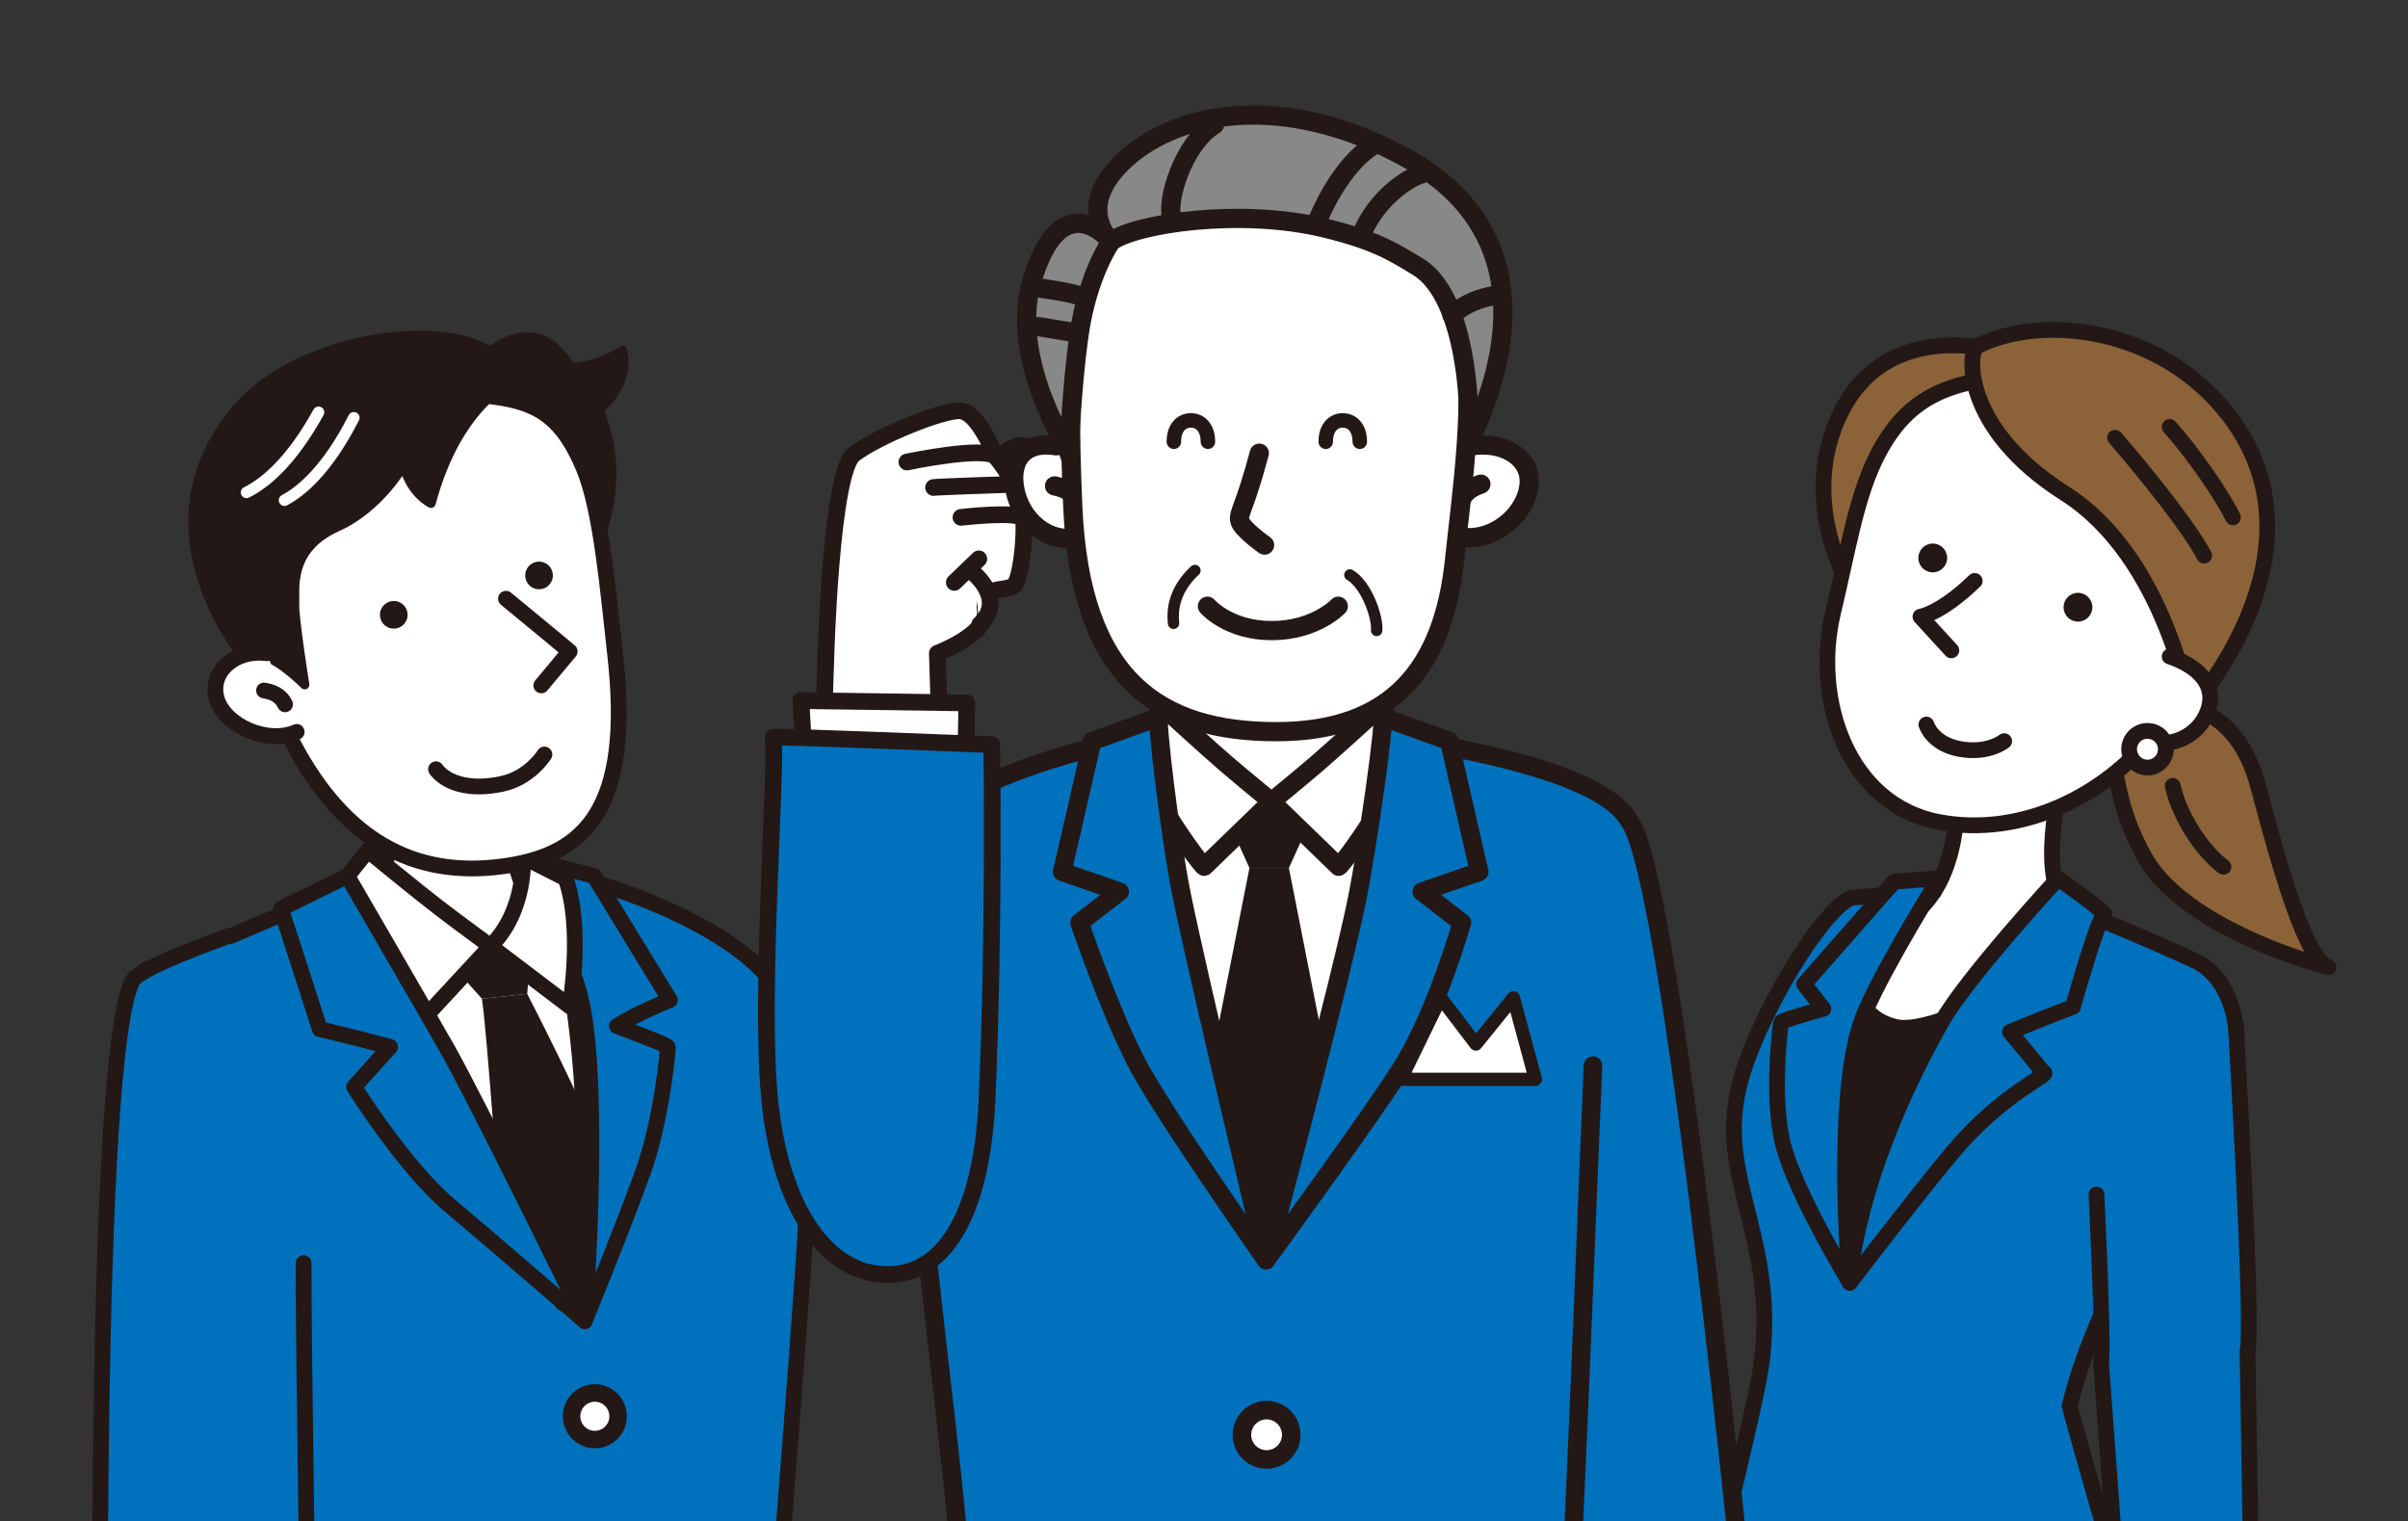 <?xml version="1.0" encoding="UTF-8"?> <svg xmlns="http://www.w3.org/2000/svg" xmlns:xlink="http://www.w3.org/1999/xlink" id="_レイヤー_2" viewBox="0 0 1788.14 1129.54"><rect x="0" y="0" width="1788.14" height="1129.54" fill="#333333" stroke="none"/><defs><style>.cls-1,.cls-2,.cls-3,.cls-4,.cls-5,.cls-6,.cls-7,.cls-8{fill:none;}.cls-9,.cls-10,.cls-11,.cls-12,.cls-13,.cls-2,.cls-14,.cls-15,.cls-16,.cls-17,.cls-18,.cls-3,.cls-4,.cls-5,.cls-6,.cls-19,.cls-20,.cls-21,.cls-22,.cls-7,.cls-23,.cls-8{stroke-linecap:round;stroke-linejoin:round;}.cls-9,.cls-10,.cls-11,.cls-12,.cls-13,.cls-2,.cls-14,.cls-15,.cls-16,.cls-17,.cls-18,.cls-3,.cls-4,.cls-6,.cls-19,.cls-20,.cls-21,.cls-22,.cls-23,.cls-8{stroke:#231815;}.cls-9,.cls-14{fill:#f9be00;}.cls-9,.cls-22,.cls-23{stroke-width:13.77px;}.cls-24{clip-path:url(#clippath);}.cls-10{fill:#8c6239;}.cls-10,.cls-11,.cls-12,.cls-2,.cls-14{stroke-width:11.7px;}.cls-11,.cls-21,.cls-23{fill:#0071bc;}.cls-12,.cls-25,.cls-13,.cls-15,.cls-18,.cls-19,.cls-20,.cls-22{fill:#fff;}.cls-26,.cls-16{fill:#231815;}.cls-13{stroke-width:12.99px;}.cls-15{stroke-width:9.84px;}.cls-16{stroke-width:6.88px;}.cls-17{fill:#888;}.cls-17,.cls-18,.cls-5,.cls-6{stroke-width:14.27px;}.cls-3{stroke-width:10.77px;}.cls-4{stroke-width:8.47px;}.cls-5,.cls-7{stroke:#fff;}.cls-19,.cls-21{stroke-width:12.4px;}.cls-20,.cls-8{stroke-width:14.73px;}.cls-7{stroke-width:8.51px;}</style><clipPath id="clippath"><rect class="cls-1" y="0" width="1788.14" height="1129.54"></rect></clipPath></defs><g id="_レイヤー_1-2"><g class="cls-24"><g><g><path class="cls-11" d="M598.81,903.08c-3.88,78.21-36.73,475.12-35.22,468.6,1.52-6.56-62.59,21.82-172.07,29.12-116.03,7.74-198.74-5.64-198.74-5.64,0,0,20.42-247.44,21.34-252.01,.87-62.4-37.21-217.13-40.22-218.9-14.03-8.29-80.65-119.88-76.87-150.31,2.78-22.43-3.61-51.82,17.29-55.97,7.18-1.43,99.18-40.94,99.71-41.1,9-2.73,195.12-28.96,214.19-24.96,38.45,8.08,143.96,48.14,154.26,97.17,12.06,57.42,16.33,154,16.33,154Z"></path><path class="cls-20" d="M284.26,571.45s9.22,73.33-8.7,104.48c-17.92,31.15-16.27,30.43-16.27,30.43,0,0,86.86,96.24,126.52,88.69,51.77-9.85,55.28-93.53,55.28-93.53,0,0-22.98,5.35-46.25-34.12-23.26-39.47-11.28-94.5-11.28-94.5"></path><path class="cls-25" d="M439.55,686.39s-199.34,29.17-193.43,26.84c5.91-2.33,182.89,270.17,182.89,270.17,0,0,50.76-142.65,39.39-177.62-11.37-34.96-34.63-105.25-28.86-119.39Z"></path><path class="cls-8" d="M276.29,694.5s44.5,162.04,81.3,200.78c36.8,38.74,61.19,71.11,61.19,71.11,38.08-104.66-1.64-284.19-2.83-284"></path><polygon class="cls-26" points="394.93 693.29 325.07 704.96 357.89 741.62 391.51 737.99 394.93 693.29"></polygon><path class="cls-26" d="M391.51,737.99s45.56,87.86,64.42,138.39l-26.09,92.5-58.54-64.81s-9.53-136.07-13.41-162.45l33.63-3.63Z"></path><path class="cls-11" d="M430.63,738.84c-10.87-41.65-48.14-103.68-48.14-103.68l58.6,15.25,56.36,92.18s-24.24,9.71-39.33,19.24c14.94,5.87,37.71,14.06,37.8,15.74,.16,3.01-4.88,54.38-17.97,91.3-13.09,36.92-43.76,112.13-43.76,112.13,0,0,13.29-177.6-3.57-242.15Z"></path><path class="cls-12" d="M420.03,652.36l-31.66-16.07s2.83,39.53-24.12,66.31l58.88,44.7s10.21-57.69-3.1-94.94Z"></path><path class="cls-12" d="M364.25,702.6l-51.39,55.48c-1.03,.49-24.76-27.82-37.53-48.6-13.28-21.61-27.8-46.63-27.17-46.77l25-31.12s37.59,30.8,52.59,42.31c14.99,11.5,38.51,28.7,38.51,28.7Z"></path><path class="cls-16" d="M423.59,272.75c22.2-.59,38.65-12.46,38.65-12.46,4.89,19.91-7.55,35.3-17.62,44.07,.59,1.4,1.18,2.82,1.74,4.3,24.26,63.35-15.07,119.32-15.07,119.32l-76.63-159.23s40.8-44.44,68.93,4.01Z"></path><path class="cls-12" d="M433.59,347.93c12.86,30.86,18.02,92.26,23.21,138.18,13.03,115.3-23.41,147.63-78.91,156.49-65.23,10.41-117.65-14.57-156.55-83.73-19.3-34.31-46.48-98.52-43.15-143.45,3.34-44.93,68.01-130,136.12-125.03,68.11,4.97,96.04,1.79,119.28,57.54Z"></path><path class="cls-16" d="M186.5,495.12s-89.08-97.63-11.54-190.71c51.57-61.9,188.4-74.43,203.84-25.19,2.05,6.54-38.26,18.77-58.7,94.51,0,0-15.39-7.25-20.2-28.36,0,0-17.91,31.71-49.55,45.89-37.39,16.76-30.81,48.14-31.56,56.73-.76,8.59,7.48,60.45,7.48,60.45,0,0-25.37-25.48-35.49-20.66-10.12,4.82-4.27,7.34-4.27,7.34"></path><path class="cls-12" d="M323.77,571.19s11.43,18.57,48.53,10.97c21.23-4.35,31.98-21.92,31.98-21.92"></path><path class="cls-12" d="M198.16,485.09c-23.09-3.33-42.99,13.56-37.22,33.64,5.78,20.08,37.64,34.42,59.37,24.73"></path><path class="cls-12" d="M375.72,444.56c25.58,20.93,47.33,39.17,47.33,39.17l-21.08,25.2"></path><path class="cls-26" d="M282.17,455.43c-.6,5.65,3.49,10.71,9.14,11.31,5.65,.6,10.71-3.49,11.31-9.14,.6-5.65-3.49-10.71-9.14-11.31-5.65-.6-10.71,3.49-11.31,9.14Z"></path><path class="cls-26" d="M390.06,426.2c-.6,5.65,3.49,10.71,9.14,11.31,5.65,.6,10.71-3.49,11.31-9.14,.6-5.65-3.49-10.71-9.14-11.31-5.65-.6-10.71,3.49-11.31,9.14Z"></path><path class="cls-12" d="M211.67,522.98c-3.69-7.66-10.32-9.26-15.61-10.28"></path><path class="cls-7" d="M236.55,306.13c-20.62,37.28-40.18,52.93-53.5,59.5"></path><path class="cls-7" d="M262.76,310.21c-19.37,37.94-38.4,54.23-51.5,61.24"></path><path class="cls-11" d="M225.44,937.94c-.37,45.37,4.27,339.9,4.27,339.9,0,0-24.21,23.99-59.46,27.32-37.68,3.56-95.49-1.38-95.49-1.38,0,0-6.02-522.32,23.9-575.85,5.46-9.77,71.31-33.05,71.31-33.05"></path><path class="cls-11" d="M237.5,764.2c-.57-2.05-28.93-89.49-28.93-89.49l49.33-24.29s55.55,95.59,73.9,127.79c22.14,38.85,102.41,202.78,102.41,202.78,0,0-66.6-57.62-100.33-85.97-33.73-28.35-70.92-87.95-70.92-87.95l26.68-29.74c-32.31-8.65-52.14-13.13-52.14-13.13Z"></path><circle class="cls-13" cx="441.75" cy="1051.7" r="17.28" transform="translate(-628.87 1445.39) rotate(-87.41)"></circle></g><g><path class="cls-26" d="M1298.59,1160.38s-8.97,46.03,62.68,54.77c71.65,8.75,161.62-34.59,161.62-34.59,0,0-32.32-156.94-30.48-161.02,1.84-4.08,102.53-281.23,102.53-281.23l-198.44-48.74s-47.84,175.77-53.17,227.86c-5.33,52.09-44.75,242.94-44.75,242.94Z"></path><path class="cls-10" d="M1589.35,517.04c28.77,4.13,71.42,5.41,87.73,67.51,16.31,62.1,36,129.52,52,133.54-40.32-10.37-111.45-38.62-135.55-80.07-24.1-41.46-22.29-76.6-25.52-80.52"></path><path class="cls-14" d="M1613.41,583.51c5.67,25.37,24.5,50.72,37.67,60.11"></path><path class="cls-12" d="M1534.16,564.87s-19.95,70.62-4.59,100.53c15.36,29.91,23.24,32.74,23.24,32.74,0,0-108.8,73.11-145.54,64.29-47.95-11.52-24.17-76.91-24.17-76.91,0,0,29.43,12.46,52.94-23.4,23.51-35.86,16.62-93.25,16.62-93.25"></path><path class="cls-10" d="M1489.97,262.42s-90.21-31.19-125.32,48.83c-28.57,65.13,9.82,125.71,9.82,125.71l115.5-174.55Z"></path><path class="cls-12" d="M1391.94,342.39c-14,29.55-20,67.71-30.55,111.67-16.05,66.86,11.75,143.86,78.49,156.35,62.14,11.63,123.7-20.18,159.51-65.42,23.9-30.19,50.01-94.09,48.84-138.14-1.17-44.05-60.38-130.18-127.16-128.5-66.78,1.68-103.83,10.64-129.13,64.03Z"></path><path class="cls-10" d="M1467.98,257.22c-6.39,3.29-12.07,60.04,65.41,109.22,75.03,47.62,93.15,160.31,93.15,160.31,0,0,105.85-116.01,29.3-217.37-50.91-67.4-140.73-76.39-187.85-52.15Z"></path><path class="cls-26" d="M1553.76,450.26c.34,5.9-4.16,10.96-10.06,11.3-5.9,.34-10.96-4.16-11.3-10.06-.34-5.9,4.16-10.96,10.06-11.3,5.9-.34,10.96,4.16,11.3,10.06Z"></path><path class="cls-26" d="M1445.91,413.68c.34,5.9-4.16,10.96-10.06,11.3-5.9,.34-10.96-4.16-11.3-10.06-.34-5.9,4.16-10.96,10.06-11.3,5.9-.34,10.96,4.16,11.3,10.06Z"></path><path class="cls-2" d="M1570.63,325.03c21.81,25.27,54.92,66.07,66.16,87.54"></path><path class="cls-2" d="M1611.15,317.01c17.35,19.33,38.55,50.06,46.99,67.16"></path><path class="cls-12" d="M1466.38,431.34c-25.16,24.35-40.29,26.55-40.29,26.55l22.93,25.02"></path><path class="cls-12" d="M1488.28,550.31s-11.74,9.6-32.61,5.91c-20.87-3.69-25.17-18.22-25.17-18.22"></path><path class="cls-12" d="M1611.16,487.46c20.46,6.96,35.13,20.57,28.55,39.92-6.58,19.35-28.5,29.4-48.95,22.44"></path><path class="cls-12" d="M1608.24,557.71c-.77,7.49-7.46,12.94-14.94,12.17-7.49-.77-12.94-7.46-12.17-14.94,.77-7.49,7.46-12.94,14.94-12.17,7.49,.77,12.94,7.46,12.17,14.94Z"></path><path class="cls-11" d="M1660.93,767.82c-1.6-21.09-11.02-45.23-30.72-54.35-6.22-2.88-72.1-33.12-98.34-39.93,0,0-122.6,87.13-158.24,278.91-28.75-236.59,62.42-290.34,62.42-290.34l-61.48,4.44c-25.19,11.34-81.02,107.63-85.65,153.67-9.01,59.81,30.93,106.28,18.98,193.52-4.47,32.61-45.58,197.1-48.96,202.42,0,0,76.74,24.02,89.59,9.69,3.22-3.59,7.09-16.55,10.92-35,2.76,22.63,7.68,36.42,13.99,41.81,17.01,14.54,222.92,20.74,222.92,20.74,0,0-58.83-205.1-59.49-209.41,22.96-99.17,126.24-247.57,124.07-276.18Z"></path><path class="cls-12" d="M1598.53,1221.94s-10.65,7.35-22.49,27.54c-17.38,29.64-40.37,66.38-27.75,67.99,16.26,2.08,41.65-19.15,41.65-19.15,0,0,3.94,60.58,20.74,65.16,16.8,4.58,17.18-27.07,17.18-27.07,0,0,10.04,21.39,22.26,21.59,12.21,.2,10.57-18.9,10.57-18.9,0,0,7.84,10.71,17.95,4.58,10.11-6.13,5.1-25.44,5.1-25.44,0,0,13.02,15.58,22.86,3.58,3.99-4.87-8.95-50.52-17.94-69.18-8.98-18.65-30.22-38.22-30.22-38.22l-14.68-83.15-60.77-1.71,15.55,92.4Z"></path><path class="cls-11" d="M1660.24,760.64s13.27,223.4,8.75,242.74l3.57,219.86-96.72,1.94-15.56-212.33c1.85-18.19-3.51-125.87-3.51-125.87"></path><path class="cls-11" d="M1539.35,747.6s18.99-67.74,23.2-68.07c4.22-.33-34.19-27.32-34.19-27.32,0,0-68.1,73.89-86.57,106.64-66.02,117.01-68.16,193.61-68.16,193.61,0,0,50.33-65.82,76.82-97.41,36-42.94,73.13-57.81,67.16-58.57l-25.01-30.28c28.91-11.99,46.76-18.59,46.76-18.59Z"></path><path class="cls-11" d="M1384.83,751.69c16.02-36.96,55.35-99.61,55.35-99.61l-33.69,2.6-66.81,76.03,14.29,18.35s-31.16,8.54-31.4,10.09c-.42,2.79-7.38,54.97,1.49,90.53,8.87,35.57,49.56,102.76,49.56,102.76,0,0-13-144.92,11.2-200.77Z"></path></g><g><path class="cls-23" d="M1306.84,1309.43c-3-30-62.42-656.15-96.92-699.65-22.17-40.64-150.55-59.48-233.01-71.17-82.45-11.69-255.36,28.76-293.15,76.85-.66,.83-1.25,1.95-1.8,3.32-34.54,44.49,21.02,409.3,30.43,534.37,5.12,96.01,0,187.77,0,187.77"></path><polyline class="cls-25" points="843.26 554.44 1071.43 554.44 1021.45 759.34 942.47 941.34 872.64 778.8 843.26 554.44"></polyline><g><polygon class="cls-26" points="957.12 644.49 927.81 644.49 905.36 594.89 979.57 594.89 957.12 644.49"></polygon><polygon class="cls-26" points="957.12 644.49 927.81 644.49 896.1 805.5 942.47 917.68 988.83 805.5 957.12 644.49"></polygon></g><rect class="cls-22" x="873.02" y="510.18" width="148.8" height="96.15"></rect><path class="cls-22" d="M944.16,595.17l49.89,48.32c.97,.4,21.32-26.74,32-46.44,11.1-20.48,23.18-44.15,22.59-44.24l-24.47-27.3s-32.95,30.12-46.12,41.42c-13.18,11.3-33.89,28.24-33.89,28.24Z"></path><path class="cls-22" d="M944.16,595.17l-49.89,48.32c-.97,.4-21.32-26.74-32-46.44-11.1-20.48-23.18-44.15-22.59-44.24l24.47-27.3s32.95,30.12,46.12,41.42c13.18,11.3,33.89,28.24,33.89,28.24Z"></path><path class="cls-23" d="M1007.71,667.76c7.97-39.57,21.5-135.46,18.7-135.45l49.76,17.99,22.28,97.08-42.66,14.71,29.79,22.96s-18.34,63.99-42.38,104.05c-18.51,30.85-103.02,146.52-103.02,146.52,0,0,55.43-207.78,67.53-267.85Z"></path><path class="cls-23" d="M877.22,663.19c-7.97-39.57-19.21-130.89-16.41-130.87l-49.76,17.99-22.28,97.08,42.66,14.71-29.79,22.96s21.7,63.98,42.38,104.05c18.31,35.48,96.15,146.52,96.15,146.52,0,0-50.85-212.36-62.96-272.43Z"></path><path class="cls-9" d="M1182.92,791.27c-1.5,30-14.7,377.46-17.7,399.96"></path><g><g><path class="cls-19" d="M740.21,340.73s18.17-16.78,24.03-6.96c9.24,15.5-7,41.31-16.25,52.47"></path><path class="cls-19" d="M613.25,488.98s3.67-138.38,20.73-151.58c17.06-13.21,65.6-33.12,79.05-32.4,13.45,.73,26.41,34.13,26.41,34.13,0,0,12.97,15.62,18.48,31,5.52,15.38,.76,62.32-5.58,65.14-6.34,2.82-13.49,1.99-15.51,4.23-2.89,3.2-6.42,6.39-5.22,13.02,3.28,18-35.57,32.58-35.57,32.58l2.29,73.19-87.04-9.73,1.95-59.58Z"></path><path class="cls-19" d="M673.44,343.06s57.96-12.23,66.01-3.93"></path><path class="cls-19" d="M693.25,361.99c3.24-.54,52.97-2.14,52.97-2.14"></path><path class="cls-19" d="M713.6,384.16s44.69-5.2,45.76,1.28"></path><line class="cls-19" x1="726.85" y1="414.98" x2="708.65" y2="432.45"></line><path class="cls-19" d="M722.75,425.4s24.67,19.74,4.79,38.17"></path></g><polyline class="cls-19" points="597.13 561.28 594.74 520.2 717.98 521.94 717.11 566.38"></polyline><path class="cls-21" d="M574.07,547.34c4.32-.72,162.4,5.6,162.4,5.6,0,0,2.1,137.42-3.52,263.41-3.52,78.83-28.28,129.7-73.3,130.07-45.1,.36-79.27-47.76-87.87-127.61-8.28-76.94,5.67-251.46,2.29-271.47Z"></path></g><circle class="cls-22" cx="940.56" cy="1065.4" r="18.31" transform="translate(-401.75 1532.26) rotate(-67.74)"></circle><g><path class="cls-18" d="M1086.32,332.65c24.92-7.66,51.94,4.95,49.04,28.12-2.91,23.17-29.15,44.07-54.81,37.13"></path><path class="cls-18" d="M1084.23,373.54c2.75-9.09,9.8-12.01,15.46-14.05"></path><path class="cls-18" d="M784.22,331.06c-25.71-4.31-35.74,13.2-29.81,35.79,5.93,22.58,28.52,40.25,53.05,29.99"></path><path class="cls-18" d="M800.28,372.69c-3.92-8.65-11.29-10.61-17.18-11.89"></path><path class="cls-18" d="M801.9,231.91c-8.87,36.29-7.48,92.38-5.28,143.97,5.53,129.54,65.05,167.4,151.01,167.4s124.24-46.82,132.6-128.49c4.48-43.76,16.71-124.27,5.26-173.3-11.44-49.02-44.36-113.83-165.39-106.3-76.16,4.74-102.19,31.14-118.21,96.71Z"></path><path class="cls-18" d="M935.15,336.49c-10.92,40.93-15.45,43.63-14.6,49.76,.84,6.14,18.49,18.49,18.49,18.49"></path><path class="cls-18" d="M896.62,450.15s15.37,18.09,47.79,18.09,49.37-18.09,49.37-18.09"></path><path class="cls-5" d="M795.95,195.18s-6.95,34.74-12.91,47.65"></path><path class="cls-17" d="M825.07,179.3c17.87-13.24,95.76-25.27,158.83-9.93,36.73,8.93,50.3,17.21,69.16,28.79,42.15,25.88,39.21,134.49,36.24,134.49s86.53-144.08-46.49-216.22c-88.59-48.04-166.77-34.41-206.48,1.32-39.71,35.74-11.25,61.55-11.25,61.55Z"></path><path class="cls-17" d="M825.07,179.3s-17.47,24.66-23.82,69.49c-5.63,39.71-7.28,86.7-7.28,86.7,0,0-44.67-68.83-27.8-126.4,16.88-57.58,44.01-46.66,58.9-29.78Z"></path><path class="cls-4" d="M1002.4,426.92c12.67,7.39,20.88,32.25,19.88,41.19"></path><path class="cls-4" d="M887.33,423.61c-16.06,14.92-16.88,30.28-15.88,39.21"></path><path class="cls-6" d="M1011.36,173.34c10.92-25.81,33.75-41.36,44.67-44.34"></path><path class="cls-6" d="M978.6,163.41s16.55-42.36,43.68-56.91"></path><path class="cls-6" d="M1078.21,233.9c8.93-7.94,20.18-12.91,34.08-14.89"></path><path class="cls-6" d="M770.8,213.71c14.23,1.99,32.43,4.96,34.41,7.94"></path><line class="cls-6" x1="771.13" y1="242.5" x2="800.91" y2="247.46"></line><path class="cls-6" d="M870.4,162.75c-4.96-12.91,8.27-56.25,31.44-70.15"></path><path class="cls-3" d="M871.69,328c0-10.41,5.66-15.84,12.64-15.84s12.64,5.42,12.64,15.84"></path><path class="cls-3" d="M984.47,328c0-10.41,5.66-15.84,12.64-15.84s12.64,5.42,12.64,15.84"></path></g><polygon class="cls-15" points="1040.36 801.41 1069.81 740.88 1095.98 775.23 1123.79 740.88 1140.15 801.41 1040.36 801.41"></polygon></g></g></g></g></svg> 
